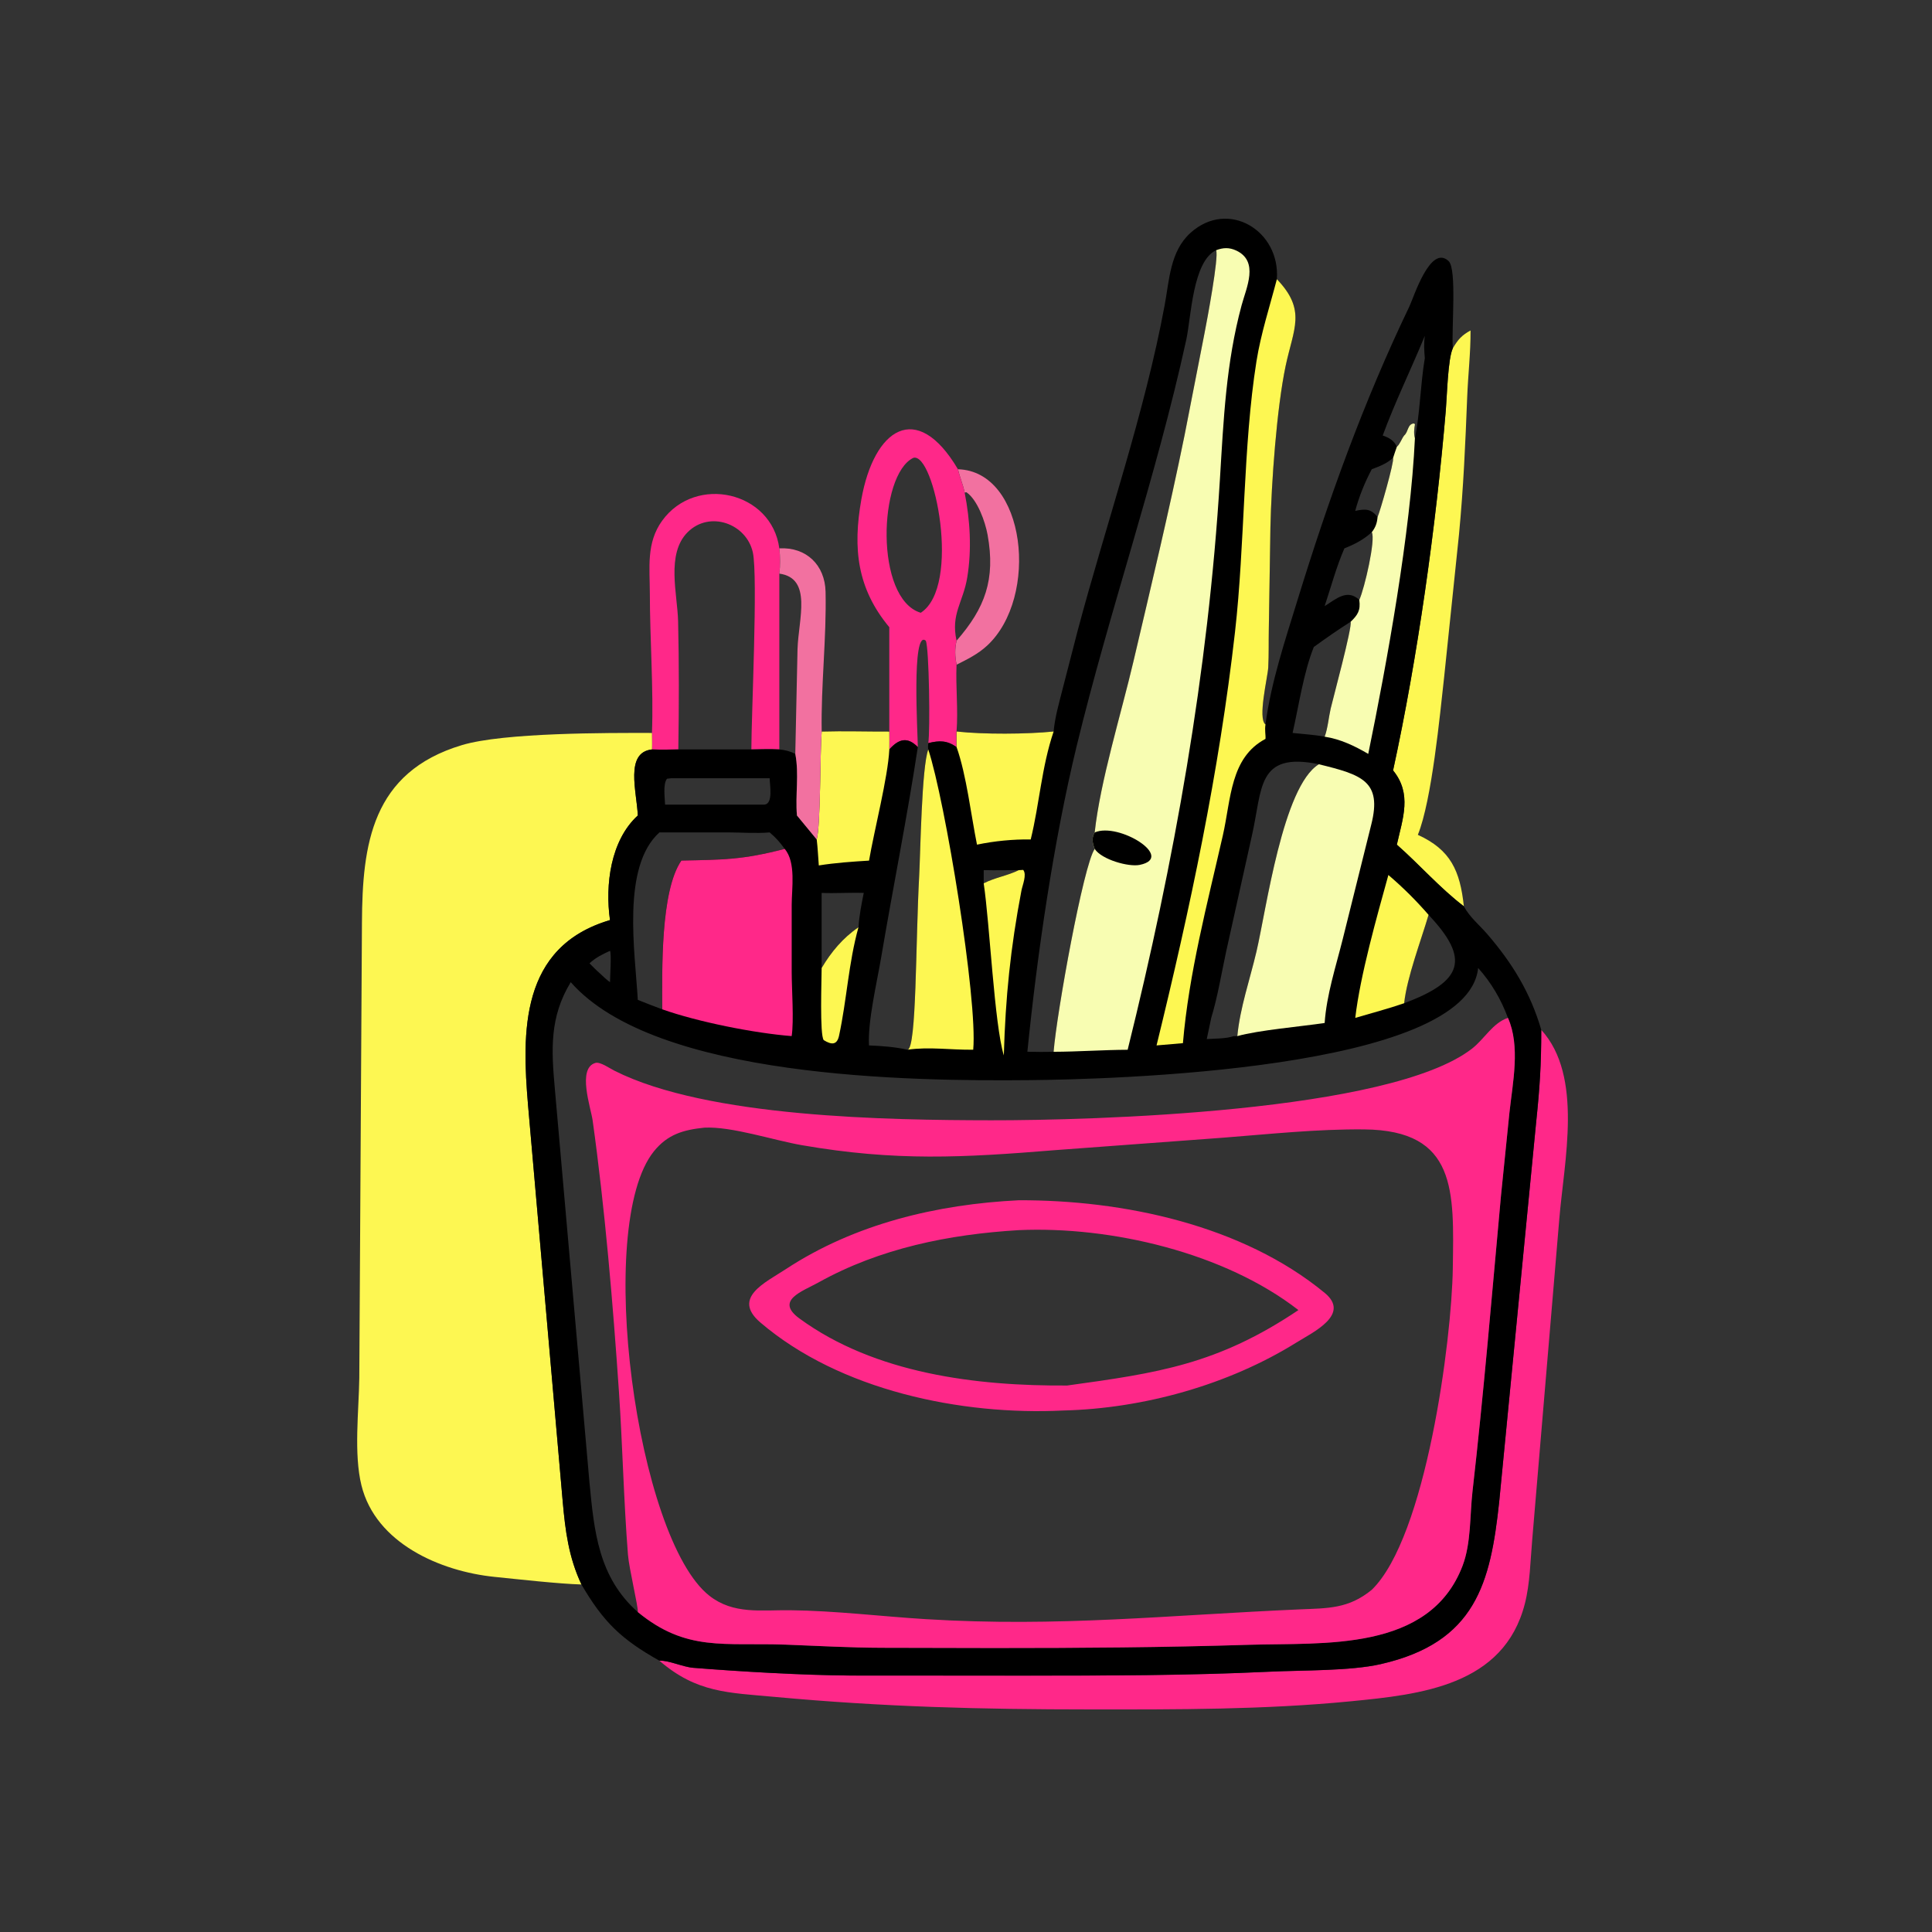<?xml version="1.0" encoding="UTF-8"?> <svg xmlns="http://www.w3.org/2000/svg" viewBox="0 0 64 64" fill="none"><rect x="0" y="0" width="64" height="64" fill="#333333" stroke="none"/><path d="M31.736 15.545C33.989 15.609 34.433 19.785 32.699 21.388C32.4 21.665 32.049 21.838 31.689 22.019C31.634 21.747 31.625 21.494 31.689 21.222C31.493 20.335 31.905 19.959 32.042 19.131C32.196 18.203 32.139 17.235 31.956 16.317C31.905 16.056 31.793 15.806 31.736 15.545ZM31.956 16.317C32.139 17.235 32.196 18.203 32.042 19.131C31.905 19.959 31.493 20.335 31.689 21.222C32.63 20.145 32.983 19.194 32.715 17.715C32.637 17.289 32.385 16.561 32.014 16.306L31.956 16.317Z" fill="#F271A0"></path><path d="M48.127 11.538C48.293 11.251 48.426 11.103 48.714 10.947C48.718 11.678 48.632 12.414 48.603 13.145C48.54 14.739 48.481 16.12 48.331 17.705L47.84 22.421C47.699 23.679 47.433 26.507 46.968 27.655C48.054 28.151 48.366 28.843 48.492 30.022C47.703 29.421 47.023 28.64 46.273 27.981C46.467 27.11 46.784 26.3 46.148 25.521C46.963 21.779 47.569 17.433 47.895 13.59C47.933 13.144 47.964 11.874 48.127 11.538Z" fill="#FDF752"></path><path d="M29.459 20.777C28.397 19.5 28.243 18.177 28.534 16.54C28.949 14.213 30.361 13.221 31.734 15.545C31.792 15.806 31.904 16.056 31.955 16.317C32.137 17.235 32.194 18.203 32.041 19.131C31.904 19.959 31.491 20.335 31.687 21.222C31.624 21.494 31.633 21.747 31.687 22.019C31.655 22.756 31.744 23.499 31.687 24.233V24.748C31.373 24.526 31.119 24.525 30.75 24.617C30.817 24.23 30.779 21.445 30.667 21.223C30.19 20.83 30.404 24.353 30.404 24.748C30.061 24.396 29.77 24.475 29.459 24.826C29.461 24.628 29.462 24.431 29.459 24.233V20.777ZM30.255 15.167C29.098 15.727 28.971 19.839 30.501 20.299C31.857 19.425 30.95 14.962 30.255 15.167Z" fill="#FF2889"></path><path d="M21.597 24.28C21.652 22.837 21.528 21.15 21.527 19.66C21.526 18.809 21.402 17.986 21.934 17.25C23.05 15.707 25.565 16.283 25.816 18.165C25.847 18.457 25.851 18.71 25.816 19.002V24.827C25.508 24.81 25.198 24.822 24.89 24.827C24.889 23.728 25.111 19.086 24.939 18.301C24.729 17.346 23.511 16.902 22.781 17.628C22.059 18.347 22.442 19.681 22.463 20.577C22.496 21.987 22.493 23.417 22.47 24.827C22.178 24.833 21.888 24.837 21.597 24.827C21.606 24.647 21.597 24.461 21.597 24.28Z" fill="#FF2889"></path><path d="M51.056 34.115C52.457 35.653 51.809 38.47 51.652 40.403L50.758 50.99C50.696 51.684 50.686 52.45 50.513 53.124C49.819 55.84 47.063 56.132 44.74 56.358C41.864 56.638 38.985 56.629 36.099 56.627C32.497 56.626 29.286 56.545 25.674 56.213C24.125 56.07 23.085 56.082 21.844 55.014C22.14 54.993 22.618 55.221 22.966 55.249C24.562 55.376 26.566 55.492 28.171 55.505L33.931 55.507C36.704 55.507 39.304 55.507 42.071 55.377C43.154 55.326 44.726 55.356 45.732 55.129C48.894 54.411 49.373 52.428 49.661 49.768L50.885 37.189C51.007 36.027 51.057 35.263 51.056 34.115Z" fill="#FF2889"></path><path d="M19.262 52.488C18.521 52.468 17.158 52.315 16.38 52.236C14.586 52.053 12.445 51.123 11.973 49.203C11.716 48.155 11.886 46.75 11.902 45.653L11.99 30.557C12.004 27.978 12.308 25.58 15.304 24.682C16.692 24.266 20.121 24.277 21.597 24.28C21.597 24.461 21.606 24.647 21.597 24.827C20.693 24.926 21.094 26.226 21.129 27.014C20.226 27.837 20.041 29.314 20.207 30.479C17.217 31.362 17.289 34.197 17.493 36.62L18.64 49.724C18.727 50.712 18.838 51.586 19.262 52.488Z" fill="#FDF752"></path><path d="M34.903 24.233C34.945 23.755 35.084 23.285 35.201 22.821L35.702 20.88C36.645 17.341 37.919 13.685 38.582 10.104C38.736 9.274 38.761 8.327 39.432 7.718C40.684 6.583 42.417 7.644 42.297 9.248C43.286 10.278 42.848 10.886 42.587 12.124C42.293 13.522 42.115 15.977 42.083 17.476L42.03 20.844C42.022 21.267 42.033 21.69 42.011 22.113C41.995 22.433 41.654 23.808 41.92 23.998C42.106 22.598 42.569 21.22 42.983 19.874C44.009 16.536 45.172 13.308 46.688 10.151C46.831 9.853 47.383 8.077 47.988 8.65C48.266 8.913 48.079 10.895 48.126 11.538C47.962 11.874 47.932 13.144 47.894 13.59C47.568 17.432 46.962 21.779 46.147 25.521C46.782 26.3 46.466 27.11 46.272 27.98C47.022 28.64 47.702 29.421 48.49 30.021C48.686 30.384 49.003 30.636 49.268 30.944C50.099 31.906 50.698 32.887 51.056 34.114C51.057 35.262 51.007 36.026 50.886 37.188L49.661 49.767C49.373 52.427 48.894 54.41 45.732 55.127C44.726 55.355 43.154 55.325 42.071 55.376C39.304 55.506 36.704 55.506 33.931 55.506L28.171 55.504C26.566 55.492 24.562 55.375 22.966 55.248C22.618 55.22 22.14 54.992 21.844 55.013C20.585 54.306 19.993 53.74 19.261 52.488C18.837 51.586 18.726 50.711 18.639 49.724L17.493 36.62C17.288 34.197 17.216 31.362 20.207 30.479C20.04 29.314 20.226 27.837 21.128 27.014C21.093 26.225 20.692 24.926 21.596 24.826C21.888 24.836 22.178 24.833 22.469 24.826H24.889C25.198 24.822 25.507 24.81 25.815 24.826V19.002C25.851 18.71 25.846 18.456 25.815 18.165C26.709 18.116 27.328 18.719 27.347 19.602C27.381 21.144 27.192 22.687 27.218 24.233C27.964 24.21 28.713 24.235 29.46 24.233C29.463 24.431 29.462 24.628 29.46 24.826C29.77 24.475 30.062 24.396 30.404 24.748C30.405 24.353 30.19 20.83 30.668 21.223C30.78 21.445 30.817 24.23 30.75 24.617C31.119 24.525 31.373 24.526 31.688 24.748V24.233C32.565 24.331 34.022 24.322 34.903 24.233ZM49.952 33.718C49.447 33.884 49.173 34.417 48.758 34.739C46.032 36.851 36.117 37.115 32.828 37.111C29.468 37.106 23.435 37.026 20.354 35.469C20.2 35.391 19.879 35.166 19.725 35.21C19.11 35.385 19.572 36.695 19.631 37.117C20.034 40.007 20.304 43.198 20.502 46.097C20.624 47.895 20.659 49.703 20.801 51.499C20.838 51.965 21.14 53.206 21.128 53.402C22.738 54.724 23.988 54.407 26.026 54.481C27.135 54.522 28.105 54.582 29.229 54.585L32.932 54.593C35.798 54.593 38.522 54.575 41.379 54.485C43.833 54.408 47.352 54.736 48.447 51.87C48.735 51.118 48.686 50.202 48.777 49.405C49.149 46.145 49.422 42.871 49.721 39.604L50.001 36.859C50.107 35.877 50.37 34.657 49.952 33.718ZM48.965 32.065C48.62 35.472 36.665 35.757 34.108 35.781C30.183 35.819 21.707 35.726 18.907 32.536C18.201 33.691 18.264 34.775 18.379 36.059L19.528 49.12C19.683 50.733 19.824 52.246 21.128 53.402C21.14 53.206 20.838 51.965 20.801 51.499C20.659 49.703 20.624 47.895 20.502 46.097C20.304 43.198 20.034 40.007 19.631 37.117C19.572 36.695 19.11 35.385 19.725 35.21C19.879 35.166 20.2 35.391 20.354 35.469C23.435 37.026 29.468 37.106 32.828 37.111C36.117 37.115 46.032 36.851 48.758 34.739C49.173 34.417 49.447 33.884 49.952 33.718C49.724 33.102 49.403 32.556 48.965 32.065ZM40.286 8.288C39.507 8.654 39.457 10.517 39.297 11.253C38.304 15.8 36.757 20.21 35.661 24.734C34.904 27.863 34.358 31.601 34.033 34.84C34.324 34.847 34.612 34.85 34.903 34.84C35.007 33.541 35.889 28.657 36.264 28.121C36.191 27.934 36.151 27.759 36.264 27.575C36.449 25.862 37.142 23.637 37.546 21.916C38.13 19.423 38.729 16.932 39.239 14.422L39.902 11.031C39.982 10.631 40.382 8.505 40.286 8.288ZM25.815 18.165C25.846 18.456 25.851 18.71 25.815 19.002V24.826C26.011 24.845 26.168 24.884 26.344 24.972C26.474 25.646 26.34 26.335 26.399 27.014L27.054 27.808C27.186 27.337 27.162 24.936 27.218 24.233C27.192 22.687 27.381 21.144 27.347 19.602C27.328 18.719 26.709 18.116 25.815 18.165ZM30.404 24.748C30.05 27.077 29.582 29.396 29.189 31.72C29.048 32.552 28.74 33.843 28.787 34.631C29.228 34.65 29.635 34.679 30.068 34.774C30.364 34.694 30.328 31.257 30.448 29.034C30.492 28.225 30.53 25.42 30.75 24.826C30.736 24.756 30.744 24.688 30.75 24.617C30.817 24.23 30.78 21.445 30.668 21.223C30.19 20.83 30.405 24.353 30.404 24.748ZM40.124 33.718L39.975 34.421C40.245 34.402 40.621 34.411 40.871 34.322H40.987C41.074 33.39 41.406 32.437 41.62 31.529C41.947 30.142 42.493 26.044 43.687 25.315C41.627 24.896 41.825 26.125 41.471 27.68L40.619 31.515C40.461 32.246 40.341 33.002 40.124 33.718ZM21.844 27.575C20.578 28.715 21.041 31.561 21.128 33.122C21.397 33.228 21.665 33.337 21.937 33.435C21.936 32.176 21.871 29.524 22.571 28.507C23.961 28.479 24.593 28.484 25.994 28.121C25.845 27.91 25.695 27.742 25.496 27.575C25.051 27.613 24.586 27.577 24.138 27.574L21.844 27.575ZM44.74 20.598C44.322 20.861 43.922 21.143 43.522 21.432C43.181 22.279 43.025 23.378 42.819 24.28C43.17 24.319 43.533 24.338 43.88 24.402C43.985 24.124 44.013 23.765 44.079 23.472C44.144 23.185 44.803 20.76 44.74 20.598ZM22.23 25.781L22.095 25.797C21.955 25.977 22.026 26.429 22.031 26.654H25.32C25.62 26.633 25.499 26 25.496 25.781H22.23ZM46.514 33.233C48.467 32.505 48.705 31.768 47.322 30.305C47.077 31.141 46.602 32.383 46.514 33.233ZM27.218 29.579V32.065C27.535 31.532 27.923 31.067 28.439 30.716C28.462 30.333 28.538 29.954 28.613 29.579C28.148 29.563 27.682 29.598 27.218 29.579ZM45.441 17.63C45.166 17.881 44.879 18.027 44.535 18.165C44.266 18.784 44.093 19.439 43.88 20.079C44.258 19.844 44.626 19.495 45.028 19.872C45.205 19.481 45.576 17.862 45.441 17.63ZM47.199 11.125C46.747 12.225 46.214 13.313 45.804 14.426C46.019 14.503 46.173 14.584 46.272 14.799C46.378 14.707 46.425 14.538 46.514 14.426C46.658 14.304 46.621 14.05 46.831 14.026L46.873 14.048C46.844 14.202 46.828 14.363 46.87 14.516C47.036 13.741 47.055 12.709 47.199 11.864C47.176 11.609 47.164 11.379 47.199 11.125ZM46.147 15.167C45.933 15.361 45.706 15.443 45.441 15.545C45.211 15.977 45.02 16.45 44.893 16.924C45.236 16.852 45.407 16.85 45.634 17.124C45.711 16.96 46.19 15.296 46.147 15.167ZM20.207 31.497C19.954 31.614 19.735 31.719 19.528 31.912C19.639 32.021 19.747 32.137 19.865 32.237C19.976 32.34 20.084 32.449 20.207 32.536C20.209 32.373 20.26 31.576 20.207 31.497ZM32.587 28.823V29.26C32.965 29.067 33.382 29.006 33.747 28.823C33.36 28.823 32.973 28.836 32.587 28.823Z" fill="black"></path><path d="M28.438 30.717C28.107 31.905 28.052 33.119 27.794 34.312C27.726 34.623 27.545 34.615 27.288 34.456C27.149 34.292 27.218 32.419 27.218 32.066C27.535 31.533 27.922 31.068 28.438 30.717Z" fill="#FDF752"></path><path d="M33.746 28.825L33.895 28.817C34.023 28.972 33.87 29.324 33.837 29.499C33.474 31.398 33.307 33.047 33.253 34.962C32.938 33.93 32.787 30.595 32.586 29.261C32.964 29.067 33.381 29.008 33.746 28.825Z" fill="#FDF752"></path><path d="M45.992 28.985C46.472 29.395 46.909 29.828 47.323 30.306C47.078 31.141 46.604 32.384 46.515 33.233C45.984 33.417 45.434 33.559 44.895 33.719C45.057 32.312 45.614 30.353 45.992 28.985Z" fill="#FDF752"></path><path d="M34.903 24.232C34.504 25.406 34.435 26.621 34.144 27.808C33.556 27.799 32.939 27.86 32.364 27.98C32.166 27.001 32.016 25.675 31.688 24.748V24.232C32.565 24.331 34.022 24.322 34.903 24.232Z" fill="#FDF752"></path><path d="M27.219 24.234C27.965 24.212 28.714 24.237 29.46 24.234C29.463 24.432 29.462 24.63 29.46 24.828C29.413 25.757 28.962 27.491 28.788 28.509C28.232 28.543 27.674 28.581 27.124 28.669C27.102 28.384 27.089 28.094 27.055 27.81C27.186 27.339 27.162 24.938 27.219 24.234Z" fill="#FDF752"></path><path d="M25.817 18.165C26.71 18.116 27.329 18.719 27.348 19.603C27.382 21.145 27.193 22.687 27.22 24.233C27.163 24.936 27.187 27.338 27.055 27.809L26.4 27.014C26.341 26.335 26.476 25.646 26.345 24.973C26.169 24.885 26.012 24.845 25.817 24.827V19.002C25.852 18.71 25.848 18.457 25.817 18.165ZM25.817 19.002V24.827C26.012 24.845 26.169 24.885 26.345 24.973L26.419 21.503C26.449 20.51 26.92 19.155 25.817 19.002Z" fill="#F271A0"></path><path d="M46.514 14.427C46.658 14.305 46.621 14.052 46.832 14.027L46.873 14.05C46.845 14.204 46.828 14.364 46.871 14.517C46.728 17.632 45.946 21.95 45.325 24.974C44.875 24.71 44.402 24.483 43.881 24.404C43.985 24.125 44.013 23.767 44.08 23.473C44.145 23.187 44.803 20.762 44.74 20.599C44.977 20.373 45.076 20.218 45.028 19.873C45.205 19.483 45.576 17.864 45.442 17.631C45.568 17.465 45.615 17.333 45.634 17.126C45.711 16.962 46.19 15.297 46.148 15.169C46.188 15.045 46.228 14.922 46.273 14.8C46.379 14.709 46.426 14.54 46.514 14.427Z" fill="#F8FDB2"></path><path d="M30.75 24.826C31.305 26.5 32.391 33.116 32.239 34.773C31.523 34.785 30.775 34.669 30.068 34.773C30.364 34.694 30.328 31.256 30.448 29.034C30.492 28.225 30.53 25.42 30.75 24.826Z" fill="#FDF752"></path><path d="M42.298 9.248C43.287 10.278 42.849 10.886 42.588 12.124C42.294 13.522 42.116 15.977 42.084 17.476L42.031 20.844C42.023 21.267 42.034 21.69 42.012 22.113C41.995 22.433 41.655 23.808 41.921 23.998C41.89 24.196 41.931 24.343 41.921 24.477C40.749 25.096 40.782 26.471 40.508 27.676C39.993 29.939 39.383 32.24 39.186 34.556L38.312 34.631C39.422 30.099 40.384 25.582 40.911 20.937C41.242 18.023 41.174 14.783 41.622 11.968C41.769 11.047 42.063 10.15 42.298 9.248Z" fill="#FDF752"></path><path d="M25.994 28.121C26.374 28.564 26.226 29.435 26.226 29.978V32.199C26.226 32.755 26.304 33.817 26.225 34.322C24.985 34.225 23.113 33.851 21.938 33.435C21.936 32.176 21.872 29.524 22.572 28.507C23.961 28.479 24.594 28.484 25.994 28.121Z" fill="#FF2889"></path><path d="M43.688 25.317C45.117 25.666 45.788 25.878 45.425 27.315L44.479 31.113C44.253 32.017 43.944 32.956 43.881 33.888C43.123 34.001 41.669 34.128 40.988 34.323C41.075 33.391 41.407 32.438 41.62 31.53C41.947 30.142 42.494 26.046 43.688 25.317Z" fill="#F8FDB2"></path><path d="M40.286 8.289C40.517 8.2 40.722 8.192 40.951 8.299C41.715 8.657 41.287 9.527 41.129 10.116C40.614 12.024 40.532 13.902 40.412 15.867C40.022 22.274 38.899 28.545 37.355 34.775C36.536 34.779 35.72 34.839 34.902 34.842C35.007 33.542 35.889 28.657 36.263 28.122C36.191 27.935 36.151 27.759 36.263 27.576C36.449 25.863 37.142 23.638 37.545 21.917C38.13 19.424 38.728 16.933 39.239 14.423L39.902 11.032C39.981 10.632 40.381 8.506 40.286 8.289Z" fill="#F8FDB2"></path><path d="M36.264 27.576C37.051 27.227 38.948 28.405 37.757 28.65C37.386 28.727 36.493 28.474 36.264 28.122C36.191 27.934 36.151 27.759 36.264 27.576Z" fill="black"></path><path d="M49.953 33.719C50.371 34.657 50.108 35.877 50.002 36.86L49.723 39.605C49.423 42.871 49.151 46.146 48.779 49.406C48.688 50.203 48.736 51.118 48.449 51.871C47.354 54.736 43.834 54.409 41.38 54.486C38.523 54.575 35.8 54.593 32.934 54.593L29.23 54.585C28.107 54.582 27.136 54.522 26.027 54.481C23.989 54.407 22.74 54.725 21.13 53.403C21.141 53.206 20.839 51.966 20.802 51.5C20.66 49.704 20.625 47.896 20.503 46.097C20.306 43.199 20.036 40.007 19.632 37.117C19.573 36.695 19.111 35.385 19.726 35.21C19.88 35.166 20.201 35.392 20.355 35.469C23.436 37.026 29.47 37.106 32.829 37.111C36.118 37.115 46.033 36.852 48.759 34.74C49.175 34.418 49.448 33.884 49.953 33.719ZM23.332 37.355C22.637 37.428 22.117 37.574 21.659 38.142C19.679 40.606 21.091 50.971 23.499 52.861C24.297 53.488 25.22 53.33 26.177 53.341C27.678 53.358 29.178 53.545 30.675 53.637C35.071 53.907 38.713 53.501 43.053 53.313C43.991 53.273 44.672 53.296 45.443 52.663C47.239 50.914 48.092 44.396 48.126 42.013C48.163 39.47 48.27 37.441 45.189 37.413C43.636 37.398 42.058 37.568 40.511 37.688L34.977 38.098C31.895 38.349 29.674 38.474 26.565 37.936C25.614 37.771 24.238 37.309 23.332 37.355Z" fill="#FF2889"></path><path d="M33.748 39.76C37.197 39.748 41.146 40.575 43.883 42.829C44.751 43.544 43.495 44.131 42.949 44.471C40.69 45.878 37.875 46.66 35.221 46.725C31.848 46.892 27.822 46.062 25.187 43.808C24.231 42.989 25.36 42.484 26.03 42.043C28.318 40.539 31.042 39.893 33.748 39.76ZM33.748 40.75C31.441 40.888 29.15 41.349 27.115 42.482C26.58 42.78 25.66 43.075 26.482 43.676C28.981 45.504 32.346 45.917 35.352 45.897C38.356 45.483 40.332 45.199 43.012 43.398C40.564 41.497 36.809 40.614 33.748 40.75Z" fill="#FF2889"></path></svg> 